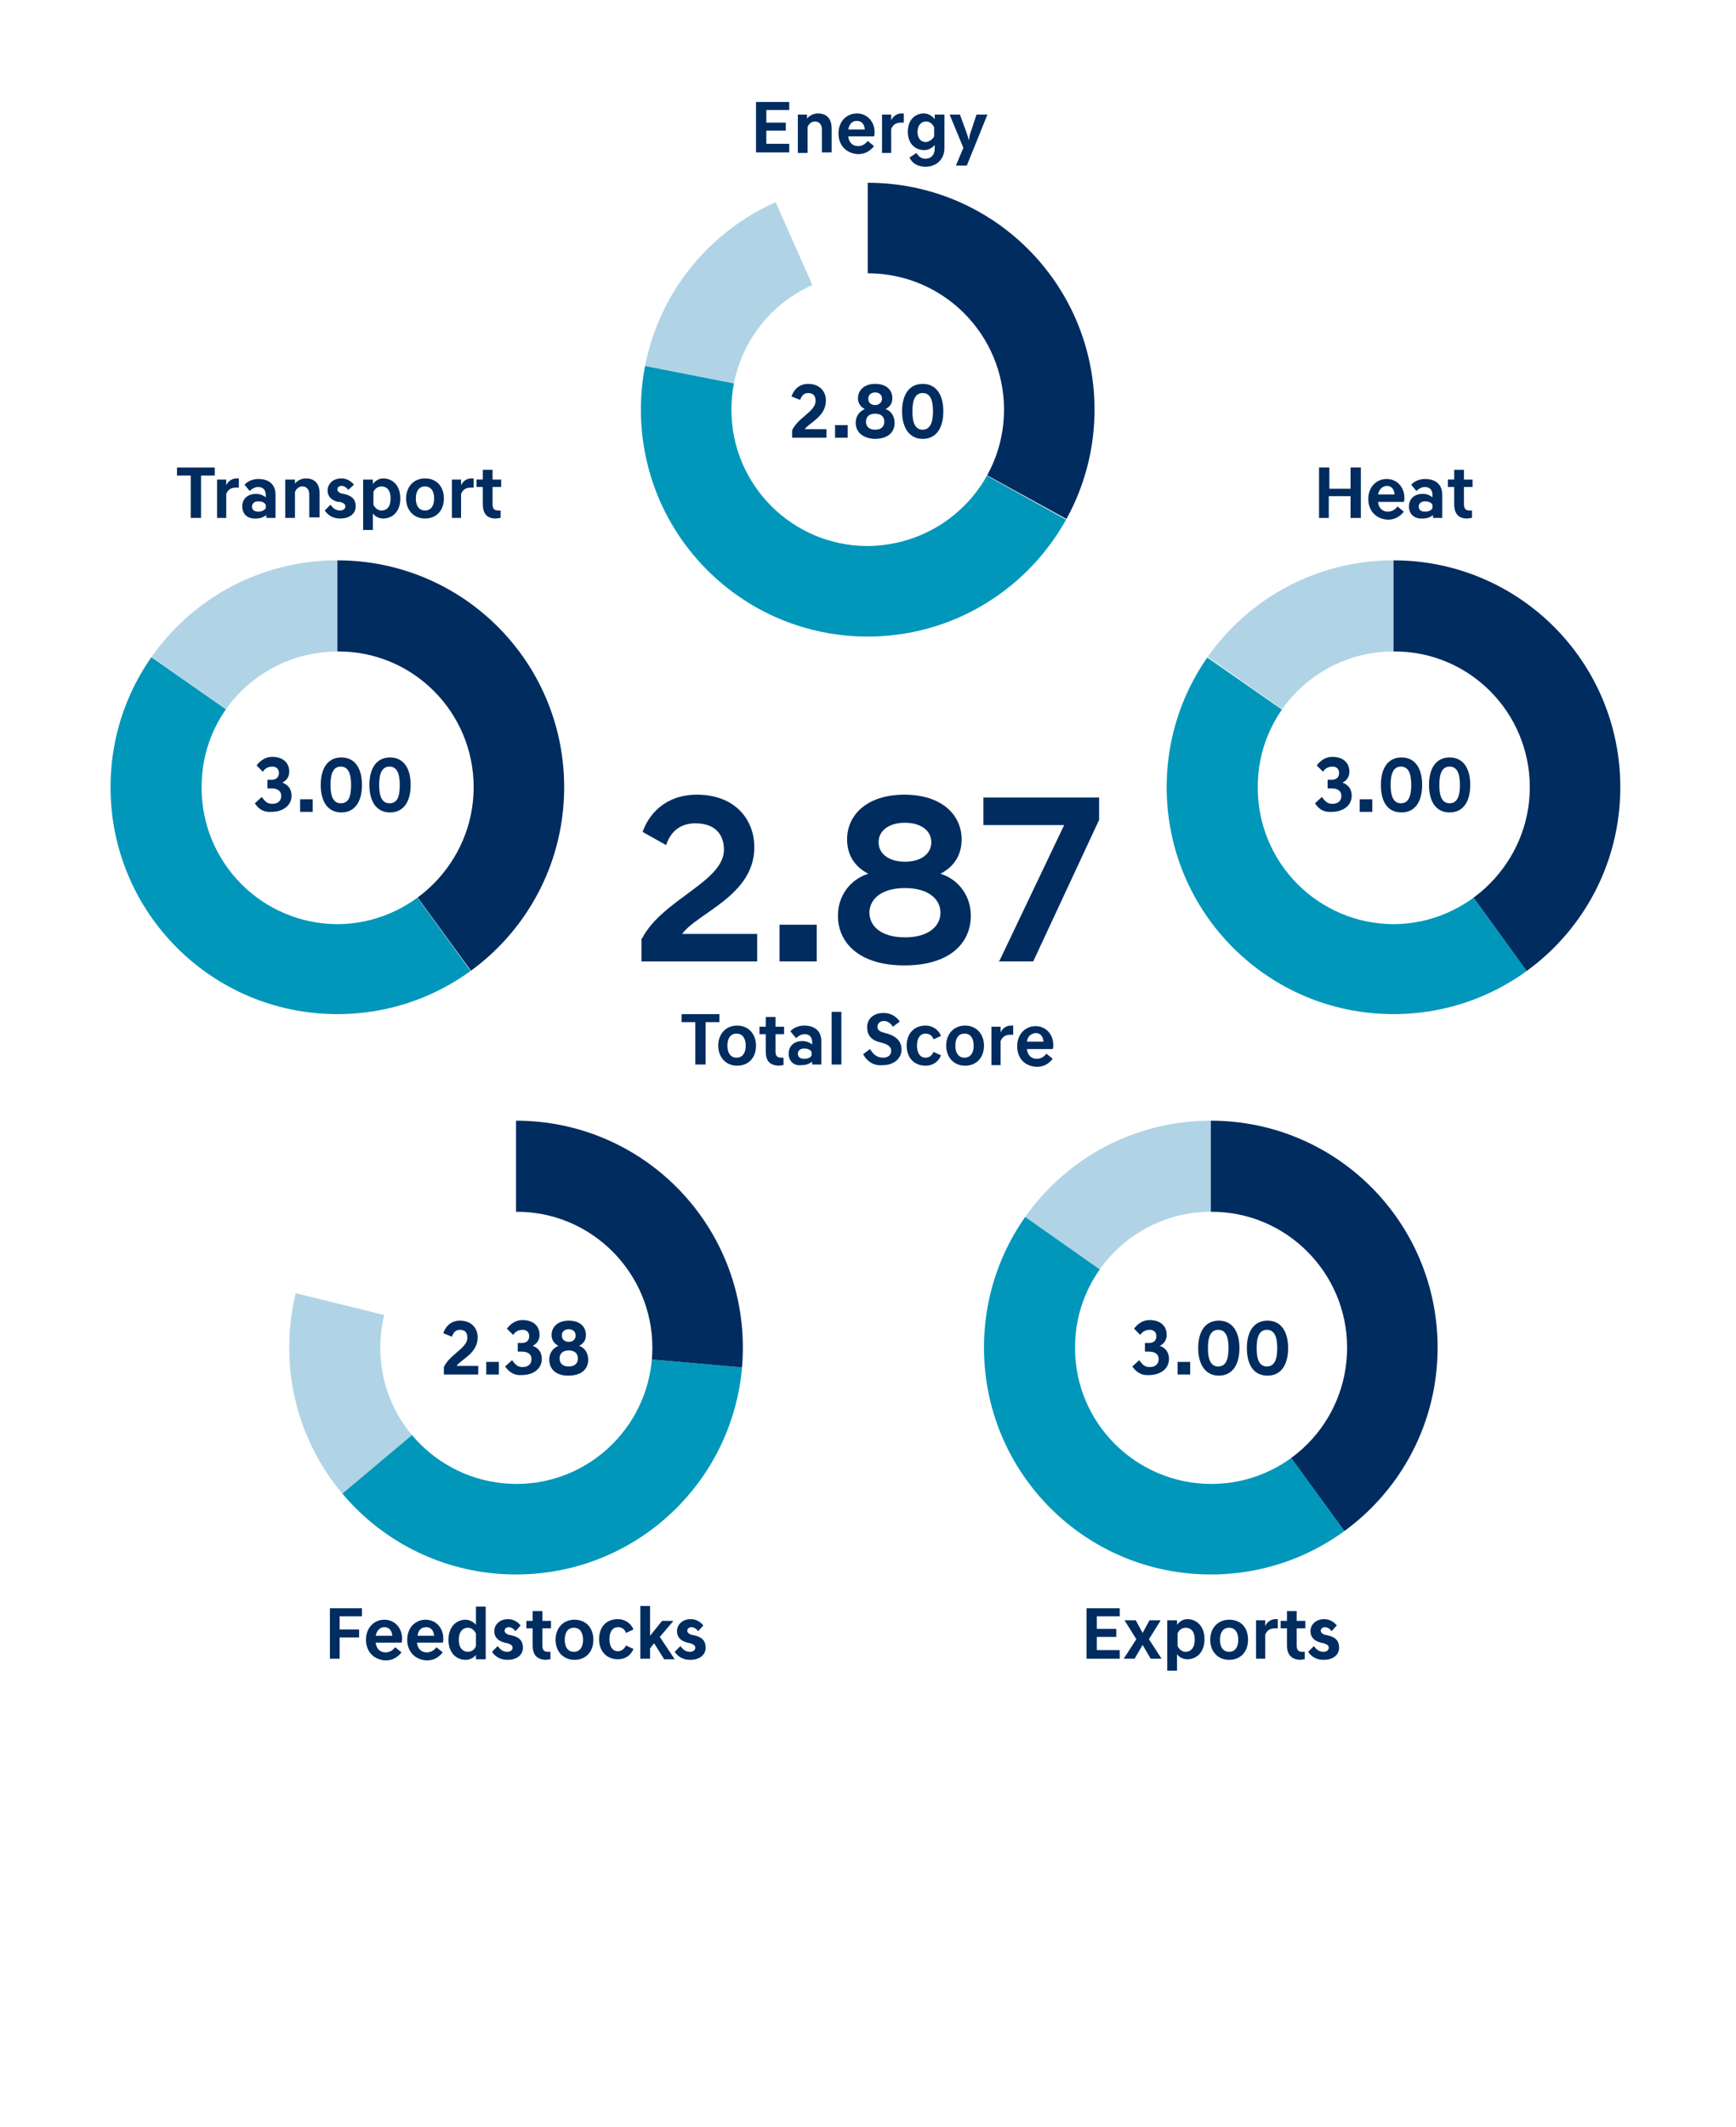 <?xml version="1.0" encoding="utf-8"?>
<!-- Generator: Adobe Illustrator 25.2.1, SVG Export Plug-In . SVG Version: 6.00 Build 0)  -->
<svg version="1.1" id="Layer_1" xmlns="http://www.w3.org/2000/svg" xmlns:xlink="http://www.w3.org/1999/xlink" x="0px" y="0px"
	 viewBox="0 0 303.1 371.2" style="enable-background:new 0 0 303.1 371.2;" xml:space="preserve">
<style type="text/css">
	.st0{enable-background:new    ;}
	.st1{fill:#002C5F;}
	.st2{clip-path:url(#SVGID_2_);}
	.st3{fill:none;}
	.st4{fill:#B0D4E6;}
	.st5{fill:#0097BA;}
	.st6{clip-path:url(#SVGID_4_);}
	.st7{clip-path:url(#SVGID_6_);}
	.st8{clip-path:url(#SVGID_8_);}
	.st9{clip-path:url(#SVGID_10_);}
</style>
<g id="Art">
	<g id="Japan">
		<g id="_Group_-_Energy">
			<g class="st0">
				<path class="st1" d="M138.2,69.2c0.3-1,1.2-2.2,2.9-2.2c2,0,3.1,1.3,3.1,2.9c0,2.8-2.8,3.8-3.7,5h3.8v1.5h-6v-1.3
					c1-2.2,4.1-3.3,4.1-5.1c0-0.8-0.3-1.4-1.3-1.4c-0.7,0-1.1,0.4-1.4,1.2L138.2,69.2z"/>
				<path class="st1" d="M145.8,74.2h2.2v2.2h-2.2V74.2z"/>
				<path class="st1" d="M149.4,73.8c0-1.1,0.6-2,1.6-2.4c-0.8-0.4-1.2-1.1-1.2-1.9c0-1.3,1-2.5,3-2.5c2,0,3,1.1,3,2.5
					c0,0.9-0.4,1.5-1.2,1.9c1,0.3,1.6,1.3,1.6,2.4c0,1.6-1.1,2.8-3.5,2.8C150.5,76.5,149.4,75.3,149.4,73.8z M154.4,73.6
					c0-0.8-0.5-1.4-1.6-1.4c-1.1,0-1.6,0.6-1.6,1.4c0,0.8,0.5,1.4,1.6,1.4C153.9,75,154.4,74.4,154.4,73.6z M154,69.6
					c0-0.7-0.5-1.1-1.2-1.1c-0.7,0-1.2,0.4-1.2,1.1c0,0.7,0.5,1.1,1.2,1.1C153.5,70.7,154,70.2,154,69.6z"/>
				<path class="st1" d="M157.5,71.8c0-3,1.3-4.8,3.6-4.8s3.6,1.8,3.6,4.8s-1.3,4.8-3.6,4.8S157.5,74.7,157.5,71.8z M162.9,71.8
					c0-2-0.5-3.2-1.8-3.2s-1.8,1.2-1.8,3.2s0.5,3.2,1.8,3.2S162.9,73.7,162.9,71.8z"/>
			</g>
			<g class="st0">
				<path class="st1" d="M137.8,26.6H132v-8.8h5.8v1.4h-4v2.2h3.4v1.4h-3.4v2.3h4V26.6z"/>
			</g>
			<g class="st0">
				<path class="st1" d="M139.2,20h1.7v0.7c0.4-0.5,1.1-0.9,1.9-0.9c1.7,0,2.4,1.1,2.4,2.6v4.2h-1.7v-4c0-0.9-0.5-1.4-1.2-1.4
					c-0.6,0-1.1,0.4-1.3,1v4.5h-1.7V20z"/>
				<path class="st1" d="M146.4,23.3c0-2.2,1.5-3.5,3.2-3.5c1.8,0,3.1,1.4,3.1,3.3c0,0.2,0,0.5-0.1,0.7h-4.5c0.1,1,0.7,1.7,1.7,1.7
					c0.8,0,1.3-0.4,1.7-0.9l1.1,0.9c-0.8,1-1.7,1.4-2.8,1.4C147.8,26.8,146.4,25.4,146.4,23.3z M148.1,22.6h2.9
					c-0.1-1-0.6-1.5-1.4-1.5C148.8,21.1,148.3,21.6,148.1,22.6z"/>
			</g>
			<g class="st0">
				<path class="st1" d="M154,26.6V20h1.6v1c0.3-0.7,1-1.2,1.8-1.2c0.2,0,0.3,0,0.4,0v1.6h-0.4c-0.8,0-1.4,0.2-1.8,1.1v4.2H154z"/>
			</g>
			<g class="st0">
				<path class="st1" d="M158.5,23c0-2,1.2-3.2,2.8-3.2c0.8,0,1.4,0.4,1.9,1V20h1.7v5.8c0,2.2-1.6,3.3-3.3,3.3
					c-1.5,0-2.4-0.7-2.8-1.6l1.2-0.8c0.4,0.6,0.8,1,1.6,1c0.8,0,1.6-0.5,1.6-1.8v-0.6c-0.4,0.5-1.1,0.9-1.8,0.9
					C159.7,26.2,158.5,25,158.5,23z M163.1,23.8v-1.6c-0.3-0.6-0.8-1-1.4-1c-0.8,0-1.5,0.6-1.5,1.8c0,1.2,0.6,1.8,1.5,1.8
					C162.2,24.7,162.8,24.4,163.1,23.8z"/>
			</g>
			<g class="st0">
				<path class="st1" d="M168.2,25.8l-2.4-5.8h1.8l1.1,3c0.2,0.6,0.4,1.1,0.4,1.4h0.1c0-0.4,0.1-0.8,0.3-1.4l1-3h1.9l-3.6,8.9h-1.9
					L168.2,25.8z"/>
			</g>
			<g id="graph-Energy">
				<g>
					<defs>
						<path id="SVGID_1_" d="M151.5,111.1c-21.9,0-39.6-17.7-39.6-39.6s17.7-39.6,39.6-39.6c21.9,0,39.6,17.7,39.6,39.6v0
							C191.1,93.3,173.4,111.1,151.5,111.1z M175.3,71.5c0-13.1-10.6-23.8-23.8-23.8c-13.1,0-23.8,10.6-23.8,23.8
							c0,13.1,10.6,23.8,23.8,23.8l0,0C164.7,95.2,175.3,84.6,175.3,71.5L175.3,71.5z"/>
					</defs>
					<clipPath id="SVGID_2_">
						<use xlink:href="#SVGID_1_"  style="overflow:visible;"/>
					</clipPath>
					<g class="st2">
						<path class="st3" d="M151.5,71.5l-16.3-36.6c5.1-2.3,10.7-3.5,16.3-3.5L151.5,71.5z"/>
						<path class="st4" d="M151.5,71.5l-39.3-7.7c2.4-12.9,11-23.7,23-29L151.5,71.5z"/>
						<path class="st5" d="M151.5,71.5l35,19.4c-10.7,19.3-35.1,26.3-54.4,15.6c-15.3-8.3-23.4-25.6-19.9-42.7L151.5,71.5z"/>
						<path class="st1" d="M151.5,71.5V31.4c22.1,0,40.1,17.9,40.1,40c0,0,0,0,0,0c0.1,6.8-1.6,13.5-5,19.4L151.5,71.5z"/>
					</g>
				</g>
			</g>
		</g>
		<g id="_Group_-_Feedstock">
			<g class="st0">
				<path class="st1" d="M77.4,232.7c0.3-1,1.2-2.2,2.9-2.2c2,0,3.1,1.3,3.1,2.9c0,2.8-2.8,3.8-3.7,5h3.8v1.5h-6v-1.3
					c1-2.2,4.1-3.3,4.1-5.1c0-0.8-0.3-1.4-1.3-1.4c-0.7,0-1.1,0.4-1.4,1.2L77.4,232.7z"/>
				<path class="st1" d="M84.9,237.7h2.2v2.2h-2.2V237.7z"/>
				<path class="st1" d="M88.2,238.5l1.2-1.1c0.4,0.5,0.8,1.2,1.8,1.2c1,0,1.6-0.5,1.6-1.4c0-0.8-0.6-1.3-1.7-1.3h-0.7v-1.5h0.7
					c0.9,0,1.3-0.5,1.3-1.2c0-0.7-0.5-1.1-1.1-1.1c-0.9,0-1.4,0.4-1.7,0.9l-1.1-1.1c0.6-0.8,1.5-1.5,2.7-1.5c1.9,0,3,1,3,2.6
					c0,0.8-0.4,1.5-1.2,1.9c1.1,0.4,1.6,1.2,1.6,2.3c0,1.7-1.5,2.8-3.5,2.8C89.5,240.1,88.7,239.2,88.2,238.5z"/>
				<path class="st1" d="M95.9,237.3c0-1.1,0.6-2,1.6-2.4c-0.8-0.4-1.2-1.1-1.2-1.9c0-1.3,1-2.5,3-2.5s3,1.1,3,2.5
					c0,0.9-0.4,1.5-1.2,1.9c1,0.3,1.6,1.3,1.6,2.4c0,1.6-1.1,2.8-3.5,2.8C97,240.1,95.9,238.9,95.9,237.3z M100.9,237.1
					c0-0.8-0.5-1.4-1.6-1.4s-1.6,0.6-1.6,1.4c0,0.8,0.5,1.4,1.6,1.4S100.9,237.9,100.9,237.1z M100.5,233.1c0-0.7-0.5-1.1-1.2-1.1
					s-1.2,0.4-1.2,1.1c0,0.7,0.5,1.1,1.2,1.1S100.5,233.8,100.5,233.1z"/>
			</g>
			<g class="st0">
				<path class="st1" d="M57.6,289.5v-8.8h5.6v1.4h-3.9v2.3h3.4v1.4h-3.4v3.7H57.6z"/>
			</g>
			<g class="st0">
				<path class="st1" d="M63.9,286.2c0-2.2,1.5-3.5,3.2-3.5c1.8,0,3.1,1.4,3.1,3.3c0,0.2,0,0.5-0.1,0.7h-4.5c0.1,1,0.7,1.7,1.7,1.7
					c0.8,0,1.3-0.4,1.7-0.9l1.1,0.9c-0.8,1-1.7,1.4-2.8,1.4C65.3,289.7,63.9,288.3,63.9,286.2z M65.6,285.5h2.9
					c-0.1-1-0.6-1.5-1.4-1.5C66.4,284,65.8,284.5,65.6,285.5z"/>
				<path class="st1" d="M71.1,286.2c0-2.2,1.5-3.5,3.2-3.5c1.8,0,3.1,1.4,3.1,3.3c0,0.2,0,0.5-0.1,0.7h-4.5c0.1,1,0.7,1.7,1.7,1.7
					c0.8,0,1.3-0.4,1.7-0.9l1.1,0.9c-0.8,1-1.7,1.4-2.8,1.4C72.5,289.7,71.1,288.3,71.1,286.2z M72.9,285.5h2.9
					c-0.1-1-0.6-1.5-1.4-1.5C73.6,284,73,284.5,72.9,285.5z"/>
				<path class="st1" d="M83.2,288.7c-0.4,0.6-1.1,1-1.9,1c-1.7,0-3-1.3-3-3.5s1.3-3.5,3-3.5c0.7,0,1.4,0.4,1.8,0.9v-3.2h1.7v9.2
					h-1.7V288.7z M83.1,287.3v-2.2c-0.3-0.6-0.8-1-1.4-1c-0.9,0-1.6,0.7-1.6,2.1s0.7,2.1,1.6,2.1C82.3,288.3,82.9,287.9,83.1,287.3z
					"/>
			</g>
			<g class="st0">
				<path class="st1" d="M90,284.7c-0.3-0.4-0.7-0.7-1.2-0.7c-0.4,0-0.7,0.3-0.7,0.6c0,0.3,0.2,0.5,0.6,0.7l0.5,0.1
					c1.4,0.3,2.1,0.9,2.1,2.2c0,1.2-1,2.1-2.7,2.1c-1.2,0-2.1-0.5-2.7-1.4l1-1c0.5,0.7,1,1,1.7,1c0.5,0,0.9-0.3,0.9-0.7
					c0-0.4-0.3-0.6-0.9-0.8l-0.5-0.1c-1.1-0.3-1.8-0.9-1.8-2s0.9-2.1,2.4-2.1c1,0,1.7,0.5,2.2,1.1L90,284.7z"/>
			</g>
			<g class="st0">
				<path class="st1" d="M93,287.2v-3h-1.1v-1.3H93v-1.7h1.7v1.7h1.5v1.3h-1.5v3c0,0.8,0.3,1.1,1,1.1h0.4v1.3
					c-0.3,0-0.6,0.1-0.9,0.1C93.7,289.6,93,288.8,93,287.2z"/>
			</g>
			<g class="st0">
				<path class="st1" d="M103.6,286.2c0,2.1-1.3,3.5-3.3,3.5c-2,0-3.3-1.5-3.3-3.5c0-2,1.3-3.5,3.3-3.5
					C102.3,282.7,103.6,284.1,103.6,286.2z M101.8,286.2c0-1.2-0.5-2.1-1.6-2.1s-1.6,0.9-1.6,2.1s0.5,2.1,1.6,2.1
					S101.8,287.4,101.8,286.2z"/>
				<path class="st1" d="M107.9,282.6c1.1,0,2.2,0.6,2.7,1.8l-1.3,0.6c-0.2-0.6-0.7-1-1.4-1c-1,0-1.5,0.9-1.5,2.1
					c0,1.2,0.5,2.1,1.5,2.1c0.6,0,1.1-0.4,1.4-1l1.3,0.6c-0.5,1.2-1.5,1.8-2.7,1.8c-2,0-3.3-1.4-3.3-3.5
					C104.6,284,105.8,282.6,107.9,282.6z"/>
			</g>
			<g class="st0">
				<path class="st1" d="M115.9,289.5l-1.7-2.7l-0.7,0.9v1.8h-1.7v-9.2h1.7v5.2l2.1-2.6h1.9v0.1l-2.3,2.7l2.6,3.9v0H115.9z"/>
			</g>
			<g class="st0">
				<path class="st1" d="M121.9,284.7c-0.3-0.4-0.7-0.7-1.2-0.7c-0.4,0-0.7,0.3-0.7,0.6c0,0.3,0.2,0.5,0.6,0.7l0.5,0.1
					c1.4,0.3,2.1,0.9,2.1,2.2c0,1.2-1,2.1-2.7,2.1c-1.2,0-2.1-0.5-2.7-1.4l1-1c0.5,0.7,1,1,1.7,1c0.5,0,0.9-0.3,0.9-0.7
					c0-0.4-0.3-0.6-0.9-0.8l-0.5-0.1c-1.1-0.3-1.8-0.9-1.8-2s0.9-2.1,2.4-2.1c1,0,1.7,0.5,2.2,1.1L121.9,284.7z"/>
			</g>
			<g id="graph-Feedstock">
				<g>
					<defs>
						<path id="SVGID_3_" d="M90.1,274.8c-21.9,0-39.6-17.7-39.6-39.6s17.7-39.6,39.6-39.6s39.6,17.7,39.6,39.6c0,0,0,0,0,0
							C129.7,257.1,112,274.8,90.1,274.8z M113.9,235.2c0-13.1-10.7-23.8-23.8-23.7c-13.1,0-23.8,10.7-23.7,23.8
							c0,13.1,10.7,23.7,23.8,23.7C103.2,259,113.9,248.4,113.9,235.2C113.9,235.2,113.9,235.2,113.9,235.2L113.9,235.2z"/>
					</defs>
					<clipPath id="SVGID_4_">
						<use xlink:href="#SVGID_3_"  style="overflow:visible;"/>
					</clipPath>
					<g class="st6">
						<path class="st3" d="M90.1,235.2l-38.9-9.7c4.4-17.9,20.5-30.4,38.9-30.4V235.2z"/>
						<path class="st4" d="M90.1,235.2L59.4,261c-8.4-9.7-11.5-23-8.2-35.4L90.1,235.2z"/>
						<path class="st5" d="M90.1,235.2l39.9,3.5c-1.9,22-21.4,38.3-43.4,36.4c-10.6-0.7-20.5-5.8-27.2-14.1L90.1,235.2z"/>
						<path class="st1" d="M90.1,235.2v-40c22.1,0,40,17.9,40,40c0,1.2,0,2.3-0.1,3.5L90.1,235.2z"/>
					</g>
				</g>
			</g>
		</g>
		<g id="_Group_-_Exports">
			<g class="st0">
				<path class="st1" d="M197.7,238.5l1.2-1.1c0.4,0.5,0.8,1.2,1.8,1.2c1,0,1.6-0.5,1.6-1.4c0-0.8-0.6-1.3-1.7-1.3h-0.7v-1.5h0.7
					c0.9,0,1.3-0.5,1.3-1.2c0-0.7-0.5-1.1-1.1-1.1c-0.9,0-1.4,0.4-1.7,0.9l-1.1-1.1c0.6-0.8,1.5-1.5,2.7-1.5c1.9,0,3,1,3,2.6
					c0,0.8-0.4,1.5-1.2,1.9c1.1,0.4,1.6,1.2,1.6,2.3c0,1.7-1.5,2.8-3.5,2.8C199,240.1,198.2,239.2,197.7,238.5z"/>
				<path class="st1" d="M205.6,237.7h2.2v2.2h-2.2V237.7z"/>
				<path class="st1" d="M209.2,235.3c0-3,1.3-4.8,3.6-4.8s3.6,1.8,3.6,4.8s-1.3,4.8-3.6,4.8S209.2,238.2,209.2,235.3z M214.5,235.3
					c0-2-0.5-3.2-1.8-3.2s-1.8,1.2-1.8,3.2s0.5,3.2,1.8,3.2S214.5,237.3,214.5,235.3z"/>
				<path class="st1" d="M217.7,235.3c0-3,1.3-4.8,3.6-4.8c2.3,0,3.6,1.8,3.6,4.8s-1.3,4.8-3.6,4.8
					C218.9,240.1,217.7,238.2,217.7,235.3z M223,235.3c0-2-0.5-3.2-1.8-3.2c-1.3,0-1.8,1.2-1.8,3.2s0.5,3.2,1.8,3.2
					C222.5,238.5,223,237.3,223,235.3z"/>
			</g>
			<g id="graph-Exports">
				<g>
					<defs>
						<path id="SVGID_5_" d="M211.4,274.8c-21.9,0-39.6-17.7-39.6-39.6s17.7-39.6,39.6-39.6s39.6,17.7,39.6,39.6l0,0
							C251,257.1,233.3,274.8,211.4,274.8z M235.2,235.2c0-13.1-10.7-23.8-23.8-23.7c-13.1,0-23.8,10.7-23.7,23.8
							c0,13.1,10.7,23.7,23.8,23.7C224.6,259,235.2,248.4,235.2,235.2C235.2,235.2,235.2,235.2,235.2,235.2L235.2,235.2z"/>
					</defs>
					<clipPath id="SVGID_6_">
						<use xlink:href="#SVGID_5_"  style="overflow:visible;"/>
					</clipPath>
					<g class="st7">
						<path class="st4" d="M211.4,235.2l-32.8-23c7.4-10.8,19.7-17.2,32.8-17.1V235.2z"/>
						<path class="st5" d="M211.4,235.2l23.6,32.4c-17.9,13-42.9,9-55.9-8.9c-10.4-14.3-10.6-32-0.4-46.5L211.4,235.2z"/>
						<path class="st1" d="M211.4,235.2v-40c22.1,0,40,17.9,40.1,40c0.2,12.9-6,25-16.5,32.4L211.4,235.2z"/>
					</g>
				</g>
			</g>
			<g class="st0">
				<path class="st1" d="M195.5,289.5h-5.8v-8.8h5.8v1.4h-4v2.2h3.4v1.4h-3.4v2.3h4V289.5z"/>
				<path class="st1" d="M198.3,282.8l1.2,2.2l1.2-2.2h1.9v0.1l-2,3.2l2.2,3.4v0h-1.9l-1.4-2.4l-1.4,2.4h-1.9v0l2.2-3.4l-2-3.2v-0.1
					H198.3z"/>
				<path class="st1" d="M203.8,282.8h1.7v0.8c0.4-0.6,1.1-1,1.8-1c1.7,0,3,1.3,3,3.5s-1.3,3.5-3,3.5c-0.7,0-1.4-0.3-1.8-0.9v2.9
					h-1.7V282.8z M208.6,286.2c0-1.5-0.7-2.1-1.6-2.1c-0.6,0-1.2,0.4-1.4,1v2.2c0.3,0.6,0.8,1,1.4,1
					C207.9,288.3,208.6,287.6,208.6,286.2z"/>
				<path class="st1" d="M217.9,286.2c0,2.1-1.3,3.5-3.3,3.5c-2,0-3.3-1.5-3.3-3.5c0-2,1.3-3.5,3.3-3.5
					C216.7,282.7,217.9,284.1,217.9,286.2z M216.2,286.2c0-1.2-0.5-2.1-1.6-2.1c-1.1,0-1.6,0.9-1.6,2.1s0.5,2.1,1.6,2.1
					C215.7,288.3,216.2,287.4,216.2,286.2z"/>
				<path class="st1" d="M219.3,289.5v-6.7h1.6v1c0.3-0.7,1-1.2,1.8-1.2c0.2,0,0.3,0,0.4,0v1.6h-0.4c-0.8,0-1.4,0.2-1.8,1.1v4.2
					H219.3z"/>
				<path class="st1" d="M224.7,287.2v-3h-1.1v-1.3h1.1v-1.7h1.7v1.7h1.5v1.3h-1.5v3c0,0.8,0.3,1.1,1,1.1h0.4v1.3
					c-0.3,0-0.6,0.1-0.9,0.1C225.5,289.6,224.7,288.8,224.7,287.2z"/>
				<path class="st1" d="M232.5,284.7c-0.3-0.4-0.7-0.7-1.2-0.7c-0.4,0-0.7,0.3-0.7,0.6c0,0.3,0.2,0.5,0.6,0.7l0.5,0.1
					c1.4,0.3,2.1,0.9,2.1,2.2c0,1.2-1,2.1-2.7,2.1c-1.2,0-2.1-0.5-2.7-1.4l1-1c0.5,0.7,1,1,1.7,1c0.5,0,0.9-0.3,0.9-0.7
					c0-0.4-0.3-0.6-0.9-0.8l-0.5-0.1c-1.1-0.3-1.8-0.9-1.8-2s0.9-2.1,2.4-2.1c1,0,1.7,0.5,2.2,1.1L232.5,284.7z"/>
			</g>
		</g>
		<g id="_Group_-_Transport">
			<g class="st0">
				<path class="st1" d="M33.3,83h-2.4v-1.4h6.6V83h-2.4v7.4h-1.8V83z"/>
			</g>
			<g class="st0">
				<path class="st1" d="M37.9,90.4v-6.7h1.6v1c0.3-0.7,1-1.2,1.8-1.2c0.2,0,0.3,0,0.4,0v1.6h-0.4c-0.8,0-1.4,0.2-1.8,1.1v4.2H37.9z
					"/>
			</g>
			<g class="st0">
				<path class="st1" d="M42.3,88.4c0-1.3,0.9-2.2,2.4-2.2c0.6,0,1.2,0.2,1.7,0.6v-0.4c0-0.8-0.4-1.4-1.3-1.4
					c-0.7,0-1.2,0.4-1.5,0.7l-0.9-1.1c0.4-0.5,1.3-1,2.4-1c2,0,3,1.1,3,2.7v4.1h-1.6v-0.5c-0.5,0.4-1.1,0.6-1.8,0.6
					C43.2,90.6,42.3,89.7,42.3,88.4z M46.4,88.7v-0.6c-0.2-0.4-0.7-0.6-1.3-0.6c-0.8,0-1.1,0.5-1.1,0.9c0,0.5,0.3,0.9,1.1,0.9
					C45.7,89.3,46.1,89.1,46.4,88.7z"/>
				<path class="st1" d="M49.8,83.7h1.7v0.7c0.4-0.5,1.1-0.9,1.9-0.9c1.7,0,2.4,1.1,2.4,2.6v4.2H54v-4c0-0.9-0.5-1.4-1.2-1.4
					c-0.6,0-1.1,0.4-1.3,1v4.5h-1.7V83.7z"/>
				<path class="st1" d="M60.8,85.5c-0.3-0.4-0.7-0.7-1.2-0.7c-0.4,0-0.7,0.3-0.7,0.6c0,0.3,0.2,0.5,0.6,0.7l0.5,0.1
					c1.4,0.3,2.1,0.9,2.1,2.2c0,1.2-1,2.1-2.7,2.1c-1.2,0-2.1-0.5-2.7-1.4l1-1c0.5,0.7,1,1,1.7,1c0.5,0,0.9-0.3,0.9-0.7
					c0-0.4-0.3-0.6-0.9-0.8L59,87.6c-1.1-0.3-1.8-0.9-1.8-2s0.9-2.1,2.4-2.1c1,0,1.7,0.5,2.2,1.1L60.8,85.5z"/>
				<path class="st1" d="M63.4,83.7h1.7v0.8c0.4-0.6,1.1-1,1.8-1c1.7,0,3,1.3,3,3.5s-1.3,3.5-3,3.5c-0.7,0-1.4-0.3-1.8-0.9v2.9h-1.7
					V83.7z M68.2,87c0-1.5-0.7-2.1-1.6-2.1c-0.6,0-1.2,0.4-1.4,1v2.2c0.3,0.6,0.8,1,1.4,1C67.5,89.1,68.2,88.5,68.2,87z"/>
				<path class="st1" d="M77.5,87c0,2.1-1.3,3.5-3.3,3.5c-2,0-3.3-1.5-3.3-3.5c0-2,1.3-3.5,3.3-3.5C76.3,83.5,77.5,85,77.5,87z
					 M75.8,87c0-1.2-0.5-2.1-1.6-2.1s-1.6,0.9-1.6,2.1s0.5,2.1,1.6,2.1S75.8,88.2,75.8,87z"/>
				<path class="st1" d="M78.9,90.4v-6.7h1.6v1c0.3-0.7,1-1.2,1.8-1.2c0.2,0,0.3,0,0.4,0v1.6h-0.4c-0.8,0-1.4,0.2-1.8,1.1v4.2H78.9z
					"/>
				<path class="st1" d="M84.3,88v-3h-1.1v-1.3h1.1V82H86v1.7h1.5V85H86v3c0,0.8,0.3,1.1,1,1.1h0.4v1.3c-0.3,0-0.6,0.1-0.9,0.1
					C85.1,90.5,84.3,89.7,84.3,88z"/>
			</g>
			<g class="st0">
				<path class="st1" d="M44.5,140.2l1.2-1.1c0.4,0.5,0.8,1.2,1.8,1.2c1,0,1.6-0.5,1.6-1.4c0-0.8-0.6-1.3-1.7-1.3h-0.7v-1.5h0.7
					c0.9,0,1.3-0.5,1.3-1.2c0-0.7-0.5-1.1-1.1-1.1c-0.9,0-1.4,0.4-1.7,0.9l-1.1-1.1c0.6-0.8,1.5-1.5,2.7-1.5c1.9,0,3,1,3,2.6
					c0,0.8-0.4,1.5-1.2,1.9c1.1,0.4,1.6,1.2,1.6,2.3c0,1.7-1.5,2.8-3.5,2.8C45.8,141.8,45,141,44.5,140.2z"/>
				<path class="st1" d="M52.4,139.5h2.2v2.2h-2.2V139.5z"/>
				<path class="st1" d="M56,137c0-3,1.3-4.8,3.6-4.8c2.3,0,3.6,1.8,3.6,4.8s-1.3,4.8-3.6,4.8C57.3,141.8,56,140,56,137z M61.3,137
					c0-2-0.5-3.2-1.8-3.2c-1.3,0-1.8,1.2-1.8,3.2s0.5,3.2,1.8,3.2C60.9,140.2,61.3,139,61.3,137z"/>
				<path class="st1" d="M64.5,137c0-3,1.3-4.8,3.6-4.8c2.3,0,3.6,1.8,3.6,4.8s-1.3,4.8-3.6,4.8C65.8,141.8,64.5,140,64.5,137z
					 M69.8,137c0-2-0.5-3.2-1.8-3.2c-1.3,0-1.8,1.2-1.8,3.2s0.5,3.2,1.8,3.2C69.4,140.2,69.8,139,69.8,137z"/>
			</g>
			<g id="graph-Transport">
				<g>
					<defs>
						<path id="SVGID_7_" d="M58.9,177c-21.9,0-39.6-17.7-39.6-39.6S37,97.8,58.9,97.8s39.6,17.7,39.6,39.6S80.8,177,58.9,177
							C58.9,177,58.9,177,58.9,177z M82.7,137.4c0-13.1-10.6-23.8-23.8-23.7s-23.8,10.6-23.7,23.8c0,13.1,10.6,23.8,23.8,23.8
							C72,161.2,82.7,150.5,82.7,137.4C82.7,137.4,82.7,137.4,82.7,137.4L82.7,137.4z"/>
					</defs>
					<clipPath id="SVGID_8_">
						<use xlink:href="#SVGID_7_"  style="overflow:visible;"/>
					</clipPath>
					<g class="st8">
						<path class="st4" d="M58.9,137.4l-32.8-23c7.4-10.8,19.7-17.2,32.8-17.1V137.4z"/>
						<path class="st5" d="M58.9,137.4l23.5,32.4c-17.9,13-42.9,9-56-8.9c-10.4-14.3-10.6-32-0.4-46.5L58.9,137.4z"/>
						<path class="st1" d="M58.9,137.4v-40c22.1,0,40,17.8,40.1,39.9c0,0,0,0.1,0,0.1c0.2,12.9-6,25-16.5,32.4L58.9,137.4z"/>
					</g>
				</g>
			</g>
		</g>
		<g id="_Group_-_Heat">
			<g class="st0">
				<path class="st1" d="M229.6,140.2l1.2-1.1c0.4,0.5,0.8,1.2,1.8,1.2c1,0,1.6-0.5,1.6-1.4c0-0.8-0.6-1.3-1.7-1.3h-0.7v-1.5h0.7
					c0.9,0,1.3-0.5,1.3-1.2c0-0.7-0.5-1.1-1.1-1.1c-0.9,0-1.4,0.4-1.7,0.9l-1.1-1.1c0.6-0.8,1.5-1.5,2.7-1.5c1.9,0,3,1,3,2.6
					c0,0.8-0.4,1.5-1.2,1.9c1.1,0.4,1.6,1.2,1.6,2.3c0,1.7-1.5,2.8-3.5,2.8C230.9,141.8,230.1,141,229.6,140.2z"/>
				<path class="st1" d="M237.4,139.5h2.2v2.2h-2.2V139.5z"/>
				<path class="st1" d="M241.1,137c0-3,1.3-4.8,3.6-4.8c2.3,0,3.6,1.8,3.6,4.8s-1.3,4.8-3.6,4.8C242.3,141.8,241.1,140,241.1,137z
					 M246.4,137c0-2-0.5-3.2-1.8-3.2c-1.3,0-1.8,1.2-1.8,3.2s0.5,3.2,1.8,3.2C245.9,140.2,246.4,139,246.4,137z"/>
				<path class="st1" d="M249.5,137c0-3,1.3-4.8,3.6-4.8s3.6,1.8,3.6,4.8s-1.3,4.8-3.6,4.8S249.5,140,249.5,137z M254.9,137
					c0-2-0.5-3.2-1.8-3.2s-1.8,1.2-1.8,3.2s0.5,3.2,1.8,3.2S254.9,139,254.9,137z"/>
			</g>
			<g class="st0">
				<path class="st1" d="M230.3,90.4v-8.8h1.8v3.7h3.7v-3.7h1.8v8.8h-1.8v-3.8H232v3.8H230.3z"/>
			</g>
			<g class="st0">
				<path class="st1" d="M238.9,87.1c0-2.2,1.5-3.5,3.2-3.5c1.8,0,3.1,1.4,3.1,3.3c0,0.2,0,0.5-0.1,0.7h-4.5c0.1,1,0.7,1.7,1.7,1.7
					c0.8,0,1.3-0.4,1.7-0.9l1.1,0.9c-0.8,1-1.7,1.4-2.8,1.4C240.3,90.6,238.9,89.2,238.9,87.1z M240.6,86.3h2.9
					c-0.1-1-0.6-1.5-1.4-1.5C241.3,84.9,240.8,85.4,240.6,86.3z"/>
			</g>
			<g class="st0">
				<path class="st1" d="M246,88.4c0-1.3,0.9-2.2,2.4-2.2c0.7,0,1.2,0.2,1.7,0.6v-0.4c0-0.8-0.4-1.4-1.3-1.4c-0.7,0-1.2,0.4-1.5,0.7
					l-0.9-1.1c0.4-0.5,1.3-1,2.4-1c2,0,3,1.1,3,2.7v4.1h-1.6v-0.5c-0.5,0.4-1.1,0.6-1.8,0.6C246.9,90.6,246,89.7,246,88.4z
					 M250.1,88.7v-0.6c-0.2-0.4-0.7-0.6-1.3-0.6c-0.8,0-1.1,0.5-1.1,0.9c0,0.5,0.3,0.9,1.1,0.9C249.4,89.3,249.9,89.1,250.1,88.7z"
					/>
			</g>
			<g class="st0">
				<path class="st1" d="M253.9,88v-3h-1.1v-1.3h1.1V82h1.7v1.7h1.5V85h-1.5v3c0,0.8,0.3,1.1,1,1.1h0.4v1.3c-0.3,0-0.6,0.1-0.9,0.1
					C254.7,90.5,253.9,89.7,253.9,88z"/>
			</g>
			<g id="graph-Heat">
				<g>
					<defs>
						<path id="SVGID_9_" d="M243.3,177c-21.9,0-39.6-17.7-39.6-39.6s17.7-39.6,39.6-39.6c21.9,0,39.6,17.7,39.6,39.6
							S265.2,177,243.3,177L243.3,177z M267.1,137.4c0-13.1-10.6-23.8-23.8-23.7c-13.1,0-23.8,10.6-23.7,23.8
							c0,13.1,10.6,23.8,23.8,23.8C256.4,161.2,267.1,150.5,267.1,137.4C267.1,137.4,267.1,137.4,267.1,137.4L267.1,137.4z"/>
					</defs>
					<clipPath id="SVGID_10_">
						<use xlink:href="#SVGID_9_"  style="overflow:visible;"/>
					</clipPath>
					<g class="st9">
						<path class="st4" d="M243.3,137.4l-32.8-23c7.4-10.8,19.7-17.2,32.8-17.1V137.4z"/>
						<path class="st5" d="M243.3,137.4l23.5,32.4c-17.9,13-42.9,9.1-56-8.8c0,0,0,0,0,0c-10.4-14.3-10.6-32-0.4-46.5L243.3,137.4z"
							/>
						<path class="st1" d="M243.3,137.4v-40c22.1,0,40,17.9,40,39.9c0,0,0,0.1,0,0.1c0.2,12.9-6,25-16.5,32.4L243.3,137.4z"/>
					</g>
				</g>
			</g>
		</g>
		<g class="st0">
			<path class="st1" d="M121.5,178.4H119V177h6.6v1.4h-2.4v7.4h-1.8V178.4z"/>
		</g>
		<g class="st0">
			<path class="st1" d="M132,182.5c0,2.1-1.3,3.5-3.3,3.5c-2,0-3.3-1.5-3.3-3.5c0-2,1.3-3.5,3.3-3.5C130.7,179,132,180.5,132,182.5z
				 M130.2,182.5c0-1.2-0.5-2.1-1.6-2.1s-1.6,0.9-1.6,2.1s0.5,2.1,1.6,2.1S130.2,183.7,130.2,182.5z"/>
		</g>
		<g class="st0">
			<path class="st1" d="M133.7,183.5v-3h-1.1v-1.3h1.1v-1.7h1.7v1.7h1.5v1.3h-1.5v3c0,0.8,0.3,1.1,1,1.1h0.4v1.3
				c-0.3,0-0.6,0.1-0.9,0.1C134.4,185.9,133.7,185.2,133.7,183.5z"/>
			<path class="st1" d="M137.7,183.9c0-1.3,0.9-2.2,2.4-2.2c0.6,0,1.2,0.2,1.7,0.6v-0.4c0-0.8-0.4-1.4-1.3-1.4
				c-0.7,0-1.2,0.4-1.5,0.7L138,180c0.4-0.5,1.3-1,2.4-1c2,0,3,1.1,3,2.7v4.1h-1.6v-0.5c-0.5,0.4-1.1,0.6-1.8,0.6
				C138.6,186.1,137.7,185.2,137.7,183.9z M141.7,184.2v-0.6c-0.2-0.4-0.7-0.6-1.3-0.6c-0.8,0-1.1,0.5-1.1,0.9
				c0,0.5,0.3,0.9,1.1,0.9C141.1,184.8,141.5,184.6,141.7,184.2z"/>
			<path class="st1" d="M145.2,176.6h1.7v9.2h-1.7V176.6z"/>
			<path class="st1" d="M150.7,184l1.2-0.9c0.5,0.8,1.1,1.5,2.3,1.5c0.9,0,1.4-0.5,1.4-1.2c0-0.6-0.4-1-1.3-1.3l-0.7-0.2
				c-1.3-0.3-2.2-1.1-2.2-2.6c0-1.4,1-2.5,2.9-2.5c1.2,0,2.2,0.6,2.8,1.5l-1.2,0.9c-0.4-0.6-0.9-1-1.6-1c-0.7,0-1.1,0.5-1.1,1
				c0,0.5,0.3,0.8,1,1l0.7,0.2c1.4,0.4,2.5,1.2,2.5,2.8c0,1.6-1.4,2.7-3.2,2.7C152.4,186.1,151.3,185.1,150.7,184z"/>
		</g>
		<g class="st0">
			<path class="st1" d="M161.6,179c1.1,0,2.2,0.6,2.7,1.8l-1.3,0.6c-0.2-0.6-0.7-1-1.4-1c-1,0-1.5,0.9-1.5,2.1
				c0,1.2,0.5,2.1,1.5,2.1c0.7,0,1.1-0.4,1.4-1l1.3,0.6c-0.5,1.2-1.5,1.8-2.7,1.8c-2,0-3.3-1.4-3.3-3.5
				C158.3,180.4,159.6,179,161.6,179z"/>
		</g>
		<g class="st0">
			<path class="st1" d="M171.8,182.5c0,2.1-1.3,3.5-3.3,3.5s-3.3-1.5-3.3-3.5c0-2,1.3-3.5,3.3-3.5S171.8,180.5,171.8,182.5z
				 M170,182.5c0-1.2-0.5-2.1-1.6-2.1c-1.1,0-1.6,0.9-1.6,2.1s0.5,2.1,1.6,2.1C169.5,184.6,170,183.7,170,182.5z"/>
		</g>
		<g class="st0">
			<path class="st1" d="M173.1,185.9v-6.7h1.6v1c0.3-0.7,1-1.2,1.8-1.2c0.2,0,0.3,0,0.4,0v1.6h-0.4c-0.8,0-1.4,0.2-1.8,1.1v4.2
				H173.1z"/>
		</g>
		<g class="st0">
			<path class="st1" d="M177.6,182.6c0-2.2,1.5-3.5,3.2-3.5c1.8,0,3.1,1.4,3.1,3.3c0,0.2,0,0.5-0.1,0.7h-4.5c0.1,1,0.7,1.7,1.7,1.7
				c0.8,0,1.3-0.4,1.7-0.9l1.1,0.9c-0.8,1-1.7,1.4-2.8,1.4C178.9,186.1,177.6,184.7,177.6,182.6z M179.3,181.8h2.9
				c-0.1-1-0.6-1.5-1.4-1.5C180,180.4,179.4,180.9,179.3,181.8z"/>
		</g>
		<g class="st0">
			<path class="st1" d="M112.1,163.8c3.5-6.8,14.3-9.9,14.3-15.5c0-2.4-1.3-4.6-5-4.6c-2.6,0-4.3,1.4-5.1,3.8l-4.1-2.3
				c1-2.9,3.8-6.5,9.5-6.5c6.4,0,10,4.1,10,9.2c0,8.4-9.9,11.4-12.6,15.1h13.1v4.8h-20.2V163.8z"/>
			<path class="st1" d="M136.1,161.4h6.5v6.4h-6.5V161.4z"/>
		</g>
		<g class="st0">
			<path class="st1" d="M146.3,159.8c0-3.4,2.1-6.3,5.3-7.3c-2.5-1.3-3.7-3.4-3.7-6c0-4.2,3.4-7.8,10-7.8c6.6,0,10,3.6,10,7.8
				c0,2.6-1.2,4.7-3.7,6c3.2,1,5.3,3.9,5.3,7.3c0,5-3.9,8.7-11.6,8.7C150.2,168.5,146.3,164.7,146.3,159.8z M151.8,159.3
				c0,2.3,2,4.3,6.2,4.3c4.2,0,6.2-2,6.2-4.3s-2-4.3-6.2-4.3C153.8,155,151.8,157,151.8,159.3z M153.4,147c0,2.1,1.9,3.4,4.6,3.4
				s4.6-1.3,4.6-3.4s-1.9-3.4-4.6-3.4S153.4,144.9,153.4,147z"/>
		</g>
		<g class="st0">
			<path class="st1" d="M174.5,167.7l11.3-23.7h-14.1v-4.8h20.2v3.9l-11.5,24.7h-6V167.7z"/>
		</g>
	</g>
</g>
</svg>
